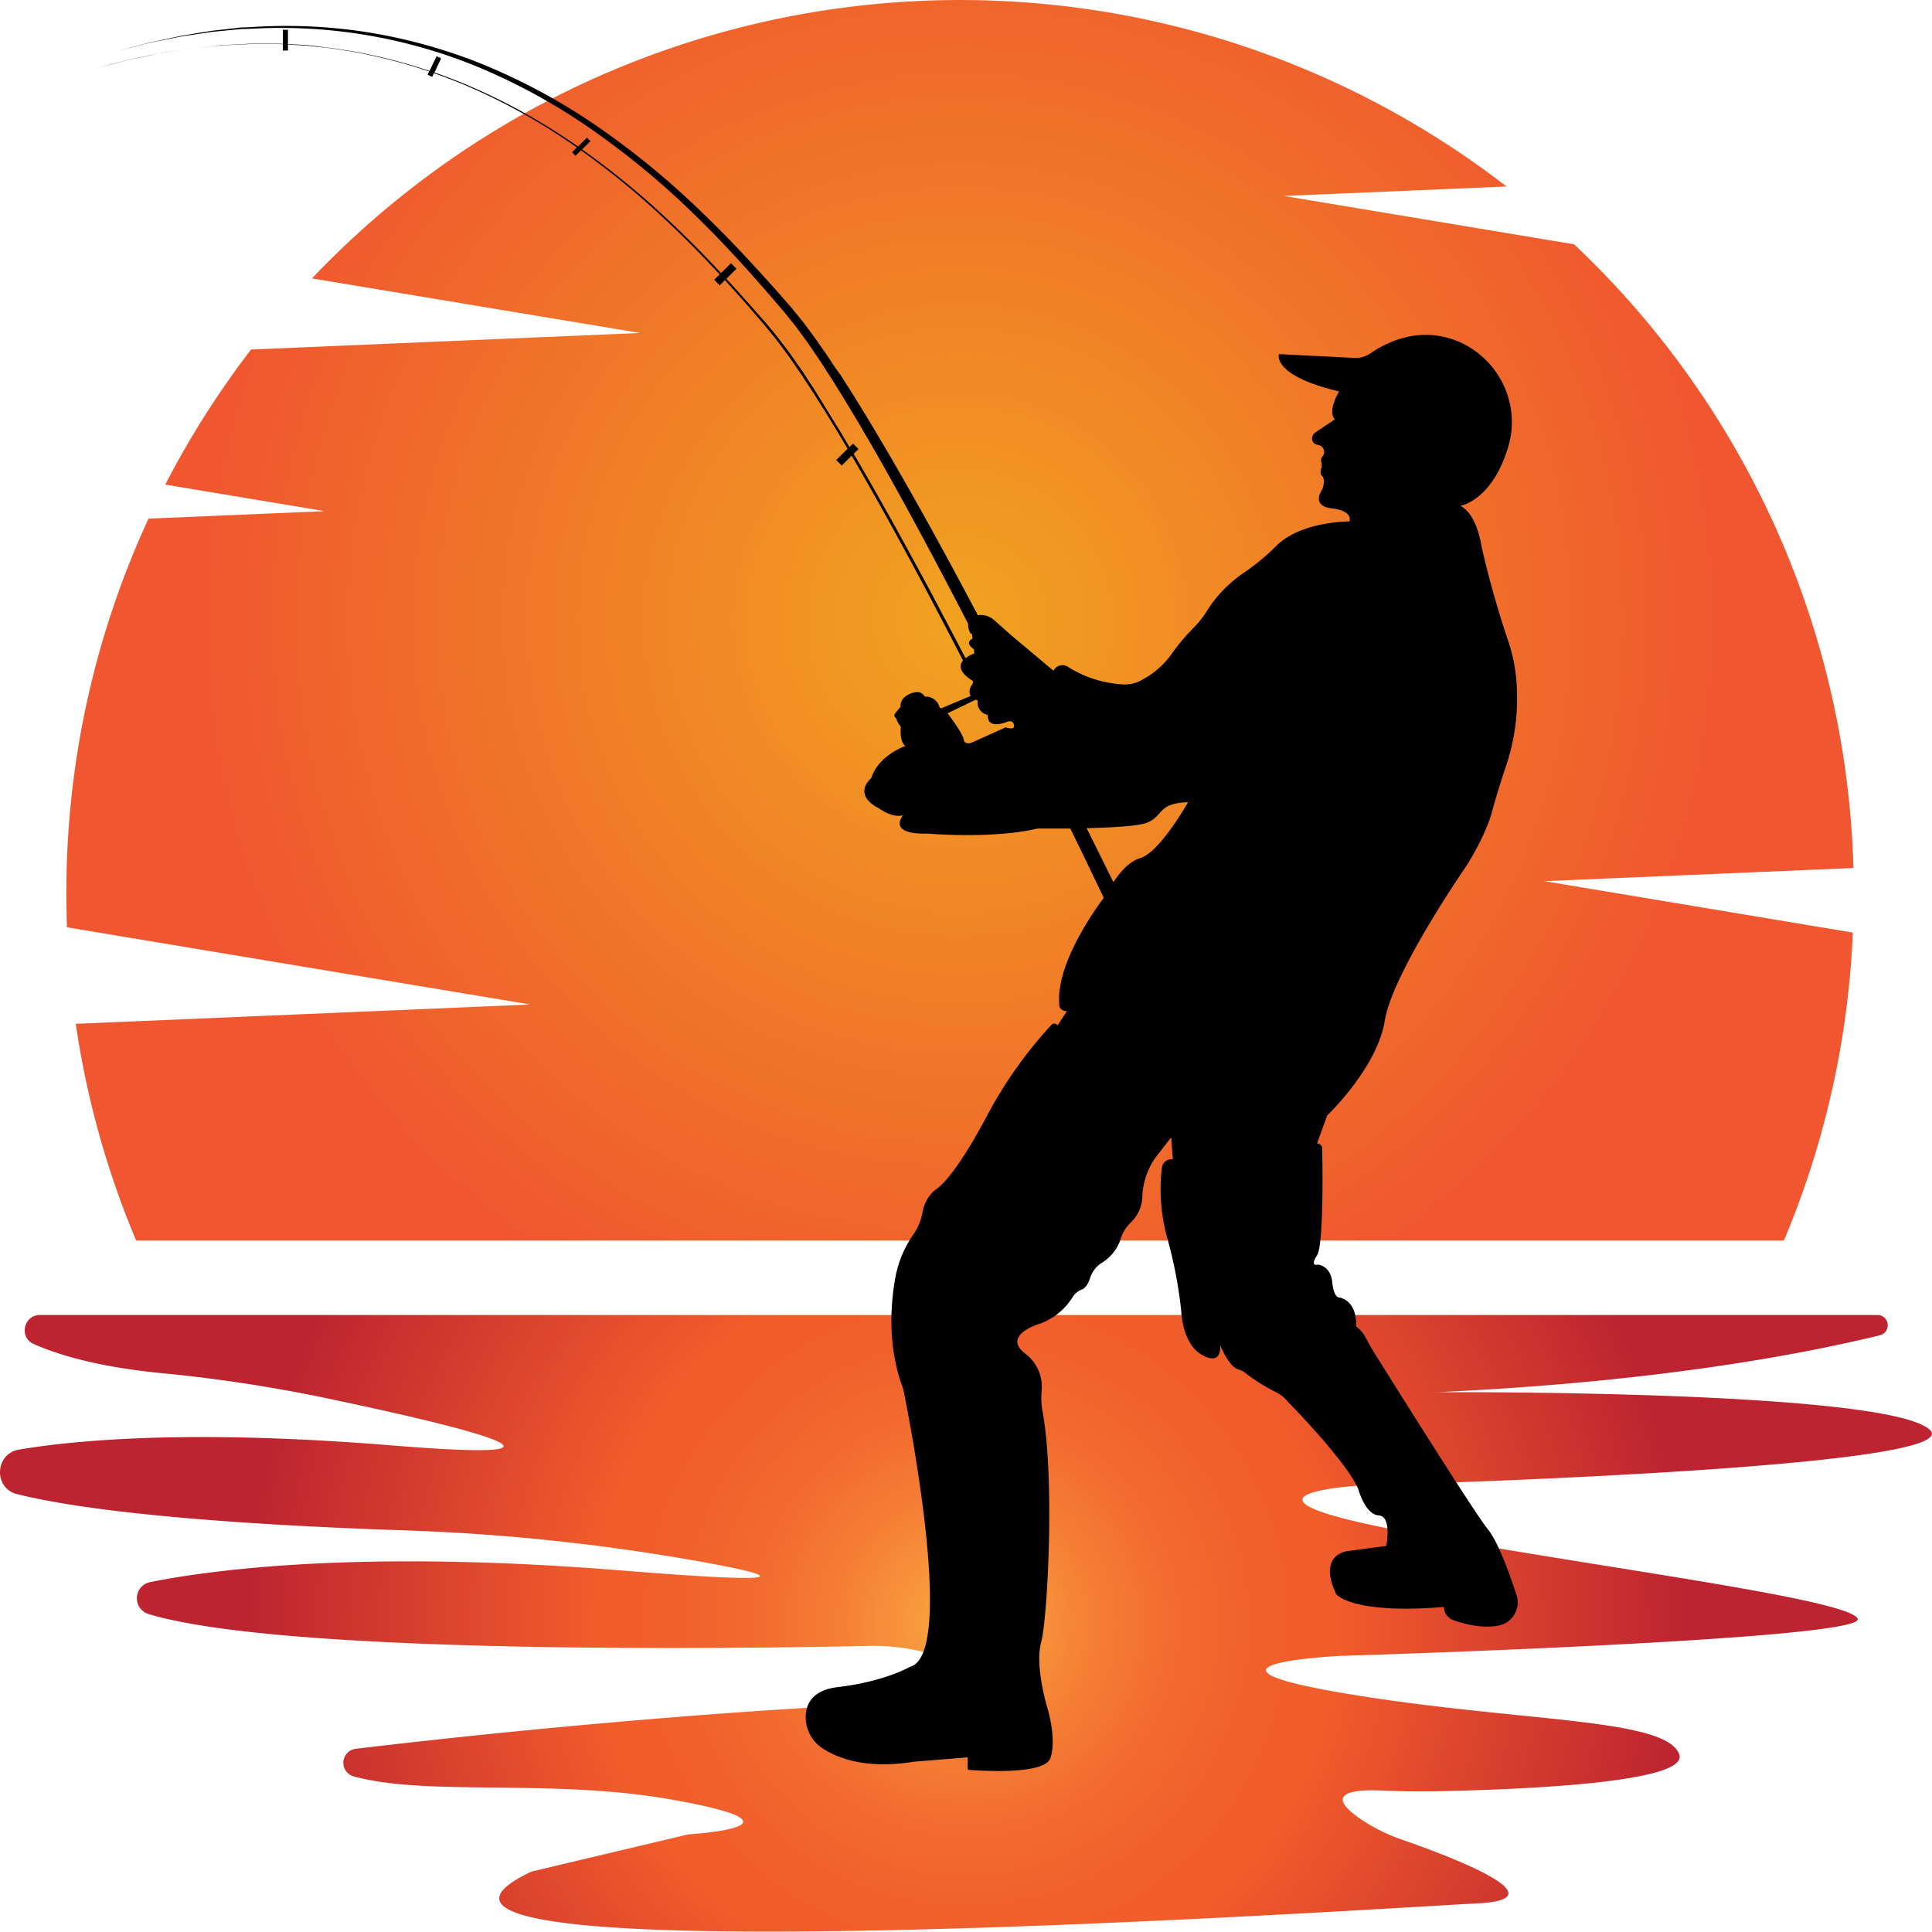 <svg xmlns="http://www.w3.org/2000/svg" xmlns:xlink="http://www.w3.org/1999/xlink" viewBox="0 0 546.39 546.31"><defs><style>.cls-1{fill:url(#New_Gradient_Swatch_copy_124);}.cls-2{fill:url(#New_Gradient_Swatch_copy_141);}</style><radialGradient id="New_Gradient_Swatch_copy_124" cx="271.47" cy="175.42" r="217.52" gradientUnits="userSpaceOnUse"><stop offset="0" stop-color="#f1a320"/><stop offset="1" stop-color="#f0562f"/></radialGradient><radialGradient id="New_Gradient_Swatch_copy_141" cx="273.2" cy="459.1" r="202.78" gradientUnits="userSpaceOnUse"><stop offset="0" stop-color="#faae42"/><stop offset="0.07" stop-color="#f8993c"/><stop offset="0.18" stop-color="#f57e35"/><stop offset="0.29" stop-color="#f36b2f"/><stop offset="0.4" stop-color="#f1602c"/><stop offset="0.52" stop-color="#f15c2b"/><stop offset="1" stop-color="#be2430"/></radialGradient></defs><g id="Слой_2" data-name="Слой 2"><g id="Layer_1" data-name="Layer 1"><path class="cls-1" d="M436.75,249.2l87.42-3.72a252,252,0,0,0-79-176.39L363.11,55.42l62.95-2.68a252.76,252.76,0,0,0-337.83,26L181,94.17,71,98.85a254.15,254.15,0,0,0-24.26,38.2l45.06,7.51L42,146.68A251.85,251.85,0,0,0,18.77,252.75q0,4.77.17,9.5l131,21.83L21.43,289.55a250.91,250.91,0,0,0,17.08,61.29h466A251.77,251.77,0,0,0,524,263.75Z"/><path class="cls-2" d="M11.31,371.89H531a2.91,2.91,0,0,1,.68,5.73c-22.36,5.47-63.71,13.29-125.34,16.11,0,0,126.54-.75,139.34,10.55s-160.43,15.81-160.43,15.81-42.19,2.26,6.77,12.06,130.31,19.58,133.33,25.61S379.25,468.3,379.25,468.3s-48.21,2.26.75,10.55,91.14,6.77,94.91,17.32c2.93,8.2-46.92,10-69.28,10.43-5.06.09-10.11,0-15.16-.23-6.66-.27-17,.32-5.69,8.07a50,50,0,0,0,11.83,5.87c12.67,4.4,45.78,16.8,21.05,18-30.12,1.51-332.17,21.84-267.39-9l44.44-10.54s37.66-2.26-4.52-9.79c-34.26-6.12-69.51-.81-90.42-6.67a4,4,0,0,1,.64-7.71c23.33-2.79,76.08-8.63,134.22-12,50.92-2.94,43.92-9.37,32.78-13.52a59.36,59.36,0,0,0-22-3.59c-35,.74-164.47,2.64-203.36-9a4.67,4.67,0,0,1,.43-9.06c18.54-3.69,60.86-9.15,133.37-3.28,53.35,4.31,43.36,1.27,21.54-2.63a585.91,585.91,0,0,0-83-8.72C81,431.7,30.72,429,4.85,422.56c-6.78-1.67-6.32-11.47.57-12.61C23.13,407,56.1,404.32,111.1,408.8c64,5.2,15.83-6.14-20.07-13.64A427,427,0,0,0,45.3,388.3c-10.75-1.06-24.87-3.33-35.82-8.23C5.29,378.2,6.71,371.89,11.31,371.89Z"/><path d="M428.89,451.08c-1.89-5.8-5.17-14.95-8-18.44-3.62-4.41-25.06-38.6-31.93-49.59-1-1.55-1.86-3.15-2.74-4.76a9.32,9.32,0,0,0-2.73-3.18s.72-6.71-4.55-8.15c0,0-1.68.48-2.16-4.31s-4.07-5-4.07-5-2.4.72-.24-2.63c1.86-2.9,1.58-24.41,1.46-30.21a1.46,1.46,0,0,0-1.46-1.44l2.87-7.91s14.15-13.42,16.3-26.85,23-43.63,23-43.63,5.51-8.39,7.43-15.82c1-3.72,2.52-8.58,3.84-12.51A59.46,59.46,0,0,0,429,195.12a47.49,47.49,0,0,0-2.41-13.7A270.06,270.06,0,0,1,419,154.57s-1.2-9.11-6-11.51c0,0,8.87-1.44,13.42-16.3.05-.15.09-.3.14-.45,5.28-18.1-11-35.43-29.27-30.86a29.82,29.82,0,0,0-9.68,4.47,7.43,7.43,0,0,1-4.59,1.3l-21.32-1.07s-2.16,6,17,10.55c0,0-3.36,5.51-1.2,7.91L372,122.3a2.1,2.1,0,0,0-.94,1.76,1.72,1.72,0,0,0,1.37,1.69l.62.15a2,2,0,0,1,1,3.17,1.59,1.59,0,0,0-.26,1.85v1.2s-.8,1.59.16,2.55.08,3.6.08,3.6-3.59,4.79,2.64,5.51,4.95,3.68,4.95,3.68-13.5-.08-20.53,6.79a64,64,0,0,1-8.82,7.39,37.67,37.67,0,0,0-7.32,6.3,32.83,32.83,0,0,0-3.32,4.37,28.06,28.06,0,0,1-4,5.17,56.68,56.68,0,0,0-6.26,7.42,24.06,24.06,0,0,1-8.12,7.22l-.44.24a9.62,9.62,0,0,1-5,1.2,32.43,32.43,0,0,1-15.63-4.87,2.82,2.82,0,0,0-4.24,1l-12-10.07-4.78-4.24a5.62,5.62,0,0,0-4.61-1.39q-3.39-6.41-6.94-13c-6.2-11.46-12.73-23.24-19.65-35q-1.32-2.2-2.63-4.43c-.88-1.47-1.76-2.95-2.67-4.42l-2.7-4.41-2.78-4.39-1.4-2.2L236.23,104c-1-1.45-1.9-2.92-2.9-4.34l-3-4.29-3.14-4.21c-1.08-1.38-2.22-2.72-3.32-4.09l-3.42-3.92q-3.45-3.91-7-7.76c-4.69-5.11-9.48-10.09-14.42-14.84A230.22,230.22,0,0,0,168,35.1a172.72,172.72,0,0,0-33.21-17.61,150.72,150.72,0,0,0-32.52-8.62A149,149,0,0,0,73.83,7.5l-3.12.17-1.52.08-.75,0-.74.08L62,8.48l-1.35.14L60,8.69l-.65.11-2.54.4L52.06,10c-.76.1-1.47.28-2.18.42l-2,.44-3.72.79L42.45,12l-1.51.4-2.64.7-4.82,1.27,4.84-1.22L41,12.44l1.52-.38,1.66-.34L47.87,11l2.05-.42c.7-.13,1.42-.3,2.17-.4l4.74-.7,2.55-.38L60,9l.67-.06,1.35-.13,5.68-.55.74-.06.75,0,1.51-.06,3.12-.14a146.81,146.81,0,0,1,60.48,10.58,171,171,0,0,1,32.76,17.84A229,229,0,0,1,197.73,62c4.86,4.77,9.56,9.77,14.17,14.9q3.45,3.86,6.83,7.79l3.37,3.95c1.06,1.35,2.15,2.67,3.19,4l3.05,4.17,2.91,4.27c1,1.43,1.89,2.9,2.83,4.34l1.41,2.17,1.36,2.2c.91,1.46,1.81,2.93,2.71,4.39s1.77,3,2.65,4.42,1.75,3,2.6,4.43l2.58,4.43c6.77,11.84,13.15,23.66,19.22,35.16q3.67,7,7.18,13.77a5.28,5.28,0,0,0,.61,2.64l.48.32.16,1.28s-2.48,1,.4,3l.08,1.19a9.35,9.35,0,0,0-2.46,1.33l-1.27-2.46-3.56-6.77-4.22-8c-3-5.68-6.48-12-10.3-19-3.74-6.73-7.83-14-12.29-21.58L242.8,127l-1.55-1.56-1,1q-1.35-2.28-2.74-4.6l-3.7-6L230,109.68c-.68-1-1.35-2-2-3.05s-1.35-2.06-2.08-3.06a140.31,140.31,0,0,0-9.13-12C213.4,87.7,210,83.83,206.48,80l-1.06-1.15L208.28,76l-1.55-1.56-2.81,2.79C197.67,70.5,191.07,64,184.14,57.78a224,224,0,0,0-19.52-15.52L167,39.93l-1-1-2.53,2.51c-1.4-1-2.81-1.93-4.22-2.86a169.73,169.73,0,0,0-26.86-14.42c-3.18-1.35-6.35-2.56-9.52-3.66l1.9-4-1.3-.61-2,4.18a147.49,147.49,0,0,0-16.28-4.48l-3.3-.7c-1.1-.22-2.2-.36-3.29-.55-2.18-.33-4.31-.74-6.44-.92L89,13l-1.55-.17c-.52-.06-1-.11-1.55-.13l-4.46-.24V8.42H80v4h-.15c-1-.08-2-.05-2.93-.06H71.23c-.93,0-1.84.08-2.74.12l-5.26.26c-.43,0-.85.05-1.27.1l-1.25.13-2.44.25-2.36.25c-.77.09-1.53.13-2.27.26l-4.29.67c-1.38.22-2.7.41-4,.62l-3.57.75-3.21.66c-1,.21-1.95.39-2.81.64L31.4,18.17l-3.67,1,3.67-.95,4.41-1.13c.86-.24,1.81-.42,2.82-.63l3.21-.65L45.41,15c1.25-.22,2.57-.4,4-.62l4.29-.65c.74-.14,1.5-.18,2.27-.26l2.36-.24L60.72,13,62,12.9c.41-.05.84-.08,1.26-.1l5.26-.25c.9,0,1.81-.1,2.74-.11l2.8,0H76.9c1,0,1.95,0,2.94.07H80v1.78h1.44v-1.7l4.45.26c.51,0,1,.07,1.54.13l1.56.17,3.15.35c2.12.18,4.25.61,6.43.94,1.08.19,2.18.34,3.28.56l3.29.71a148.18,148.18,0,0,1,16.21,4.5l-.43.92,1.3.62.5-1.06c3.17,1.11,6.35,2.33,9.52,3.69A169.47,169.47,0,0,1,159,38.88c1.39.92,2.77,1.87,4.14,2.83l-1.37,1.36,1,1,1.55-1.54a224.13,224.13,0,0,1,19.5,15.59c6.9,6.19,13.47,12.75,19.69,19.47L202,79.13l1.55,1.56L205,79.23l1.05,1.14Q211.3,86.15,216.25,92a139.36,139.36,0,0,1,9.05,12c.72,1,1.39,2,2.06,3.06l2,3,3.85,6.09,3.68,6,2.82,4.76-3.22,3.19,1.55,1.56,2.82-2.79c4.4,7.53,8.43,14.74,12.12,21.43,3.8,6.94,7.24,13.32,10.24,19l4.2,8q1.92,3.71,3.53,6.78l1.39,2.71c-1.11,1.32-1.23,3.29,2.84,5.83l-.08.72s-1.6,1.92-.58,3.48l-8.36,3.51-.41-.19A4.06,4.06,0,0,0,262,197l-.47,0a2.4,2.4,0,0,0-2.5-1.25,6.18,6.18,0,0,0-3.34,1.53,3.25,3.25,0,0,0-1,2.6l-1.55,1.89a.85.85,0,0,0,.27,1.3,7.84,7.84,0,0,0,1.36,2.48s-.48,4.15,1.28,5.43c0,0-7.59,2.56-9.67,9.11,0,0-5.59,4.48,2.24,8.55,0,0,3.76,2.8,6.79,1.92,0,0-4.79,5.51,7,5.19,0,0,18.3,1.6,31-1.43,0,0,4.08,0,9.3,0,3.45,7.09,6.61,13.65,9.45,19.59-2.66,3.54-13.44,18.67-12.6,29.92,0,0-.36,1.92,2.16,2.16L299.09,290a1.08,1.08,0,0,0-1.71-.19,122.27,122.27,0,0,0-18.55,26.32c-8.41,15.77-13,19.51-14,20.15a8.71,8.71,0,0,0-.83.64,10.7,10.7,0,0,0-3.17,6.3,15.92,15.92,0,0,1-2.71,6.18,31.06,31.06,0,0,0-4.86,11.66c-1.42,7.72-2.34,19.86,2.17,31.7,0,0,15.66,75.11,1.92,78.63,0,0-7,4.15-20.46,5.75-6.71.8-8.71,4.32-9,7.63a10.54,10.54,0,0,0,4.82,9.73c4.22,2.75,12.27,5.9,25.63,3.74L273.68,497v3.51s21.42,1.92,23.33-3.19-.64-13.75-.64-13.75-3.83-12.14-1.91-19.17c1.8-6.61,3.88-46.22.42-65a21.76,21.76,0,0,1-.32-5.75A11.73,11.73,0,0,0,290,382.86c-6.71-5.11,3.52-8.31,3.52-8.31a18.11,18.11,0,0,0,9.79-7.65,5.28,5.28,0,0,1,2.66-2.22c.77-.3,1.66-1.15,2.34-3.28a7.89,7.89,0,0,1,3.21-4.21,12.43,12.43,0,0,0,5.33-6.53,11.12,11.12,0,0,1,2.88-4.87,10.63,10.63,0,0,0,3.34-7.22c0-.08,0-.16,0-.24a20.23,20.23,0,0,1,4.26-11.67l3.89-5,.48,6.24a2.64,2.64,0,0,0-3.09,2.27A51.15,51.15,0,0,0,330,349.7a127.66,127.66,0,0,1,4.07,21.1s.24,9.35,6,12.46,5-2.87,5-2.87,2.39,6.23,5.27,6.95a4.77,4.77,0,0,1,1.85.94,48.81,48.81,0,0,0,8.34,5.26,10.66,10.66,0,0,1,3.72,2.91s16.54,16.78,19.89,24.69c0,0,1.92,7.19,5.76,7.43s2.15,8.63,2.15,8.63l-10.78,1.44s-8.87.72-3.36,12.22c0,0,4.31,5.76,30.44,3.6a4,4,0,0,0,2.6,3.71c3,1.08,8.2,2.49,12.94,1.54A6.67,6.67,0,0,0,428.89,451.08ZM284.39,205.71,275,209.94s-2.16,1-2.48-.87c-.24-1.48-3.18-5.54-4.52-7.35l7.94-3.84a4.39,4.39,0,0,0,.58.24,3.53,3.53,0,0,0,2.87,4.07s-.71,4.08,5.12,2.08c0,0,1.84-1,2.24.72S284.39,205.71,284.39,205.71Zm38.07,37c-3.13.88-5.83,4.13-7.59,6.76-2.33-4.73-4.86-9.83-7.56-15.25,6.93-.18,14.36-.58,16.83-1.46,5-1.8,3-5.64,11.87-5.88C336,226.84,328,241.11,322.46,242.67Z"/></g></g></svg>